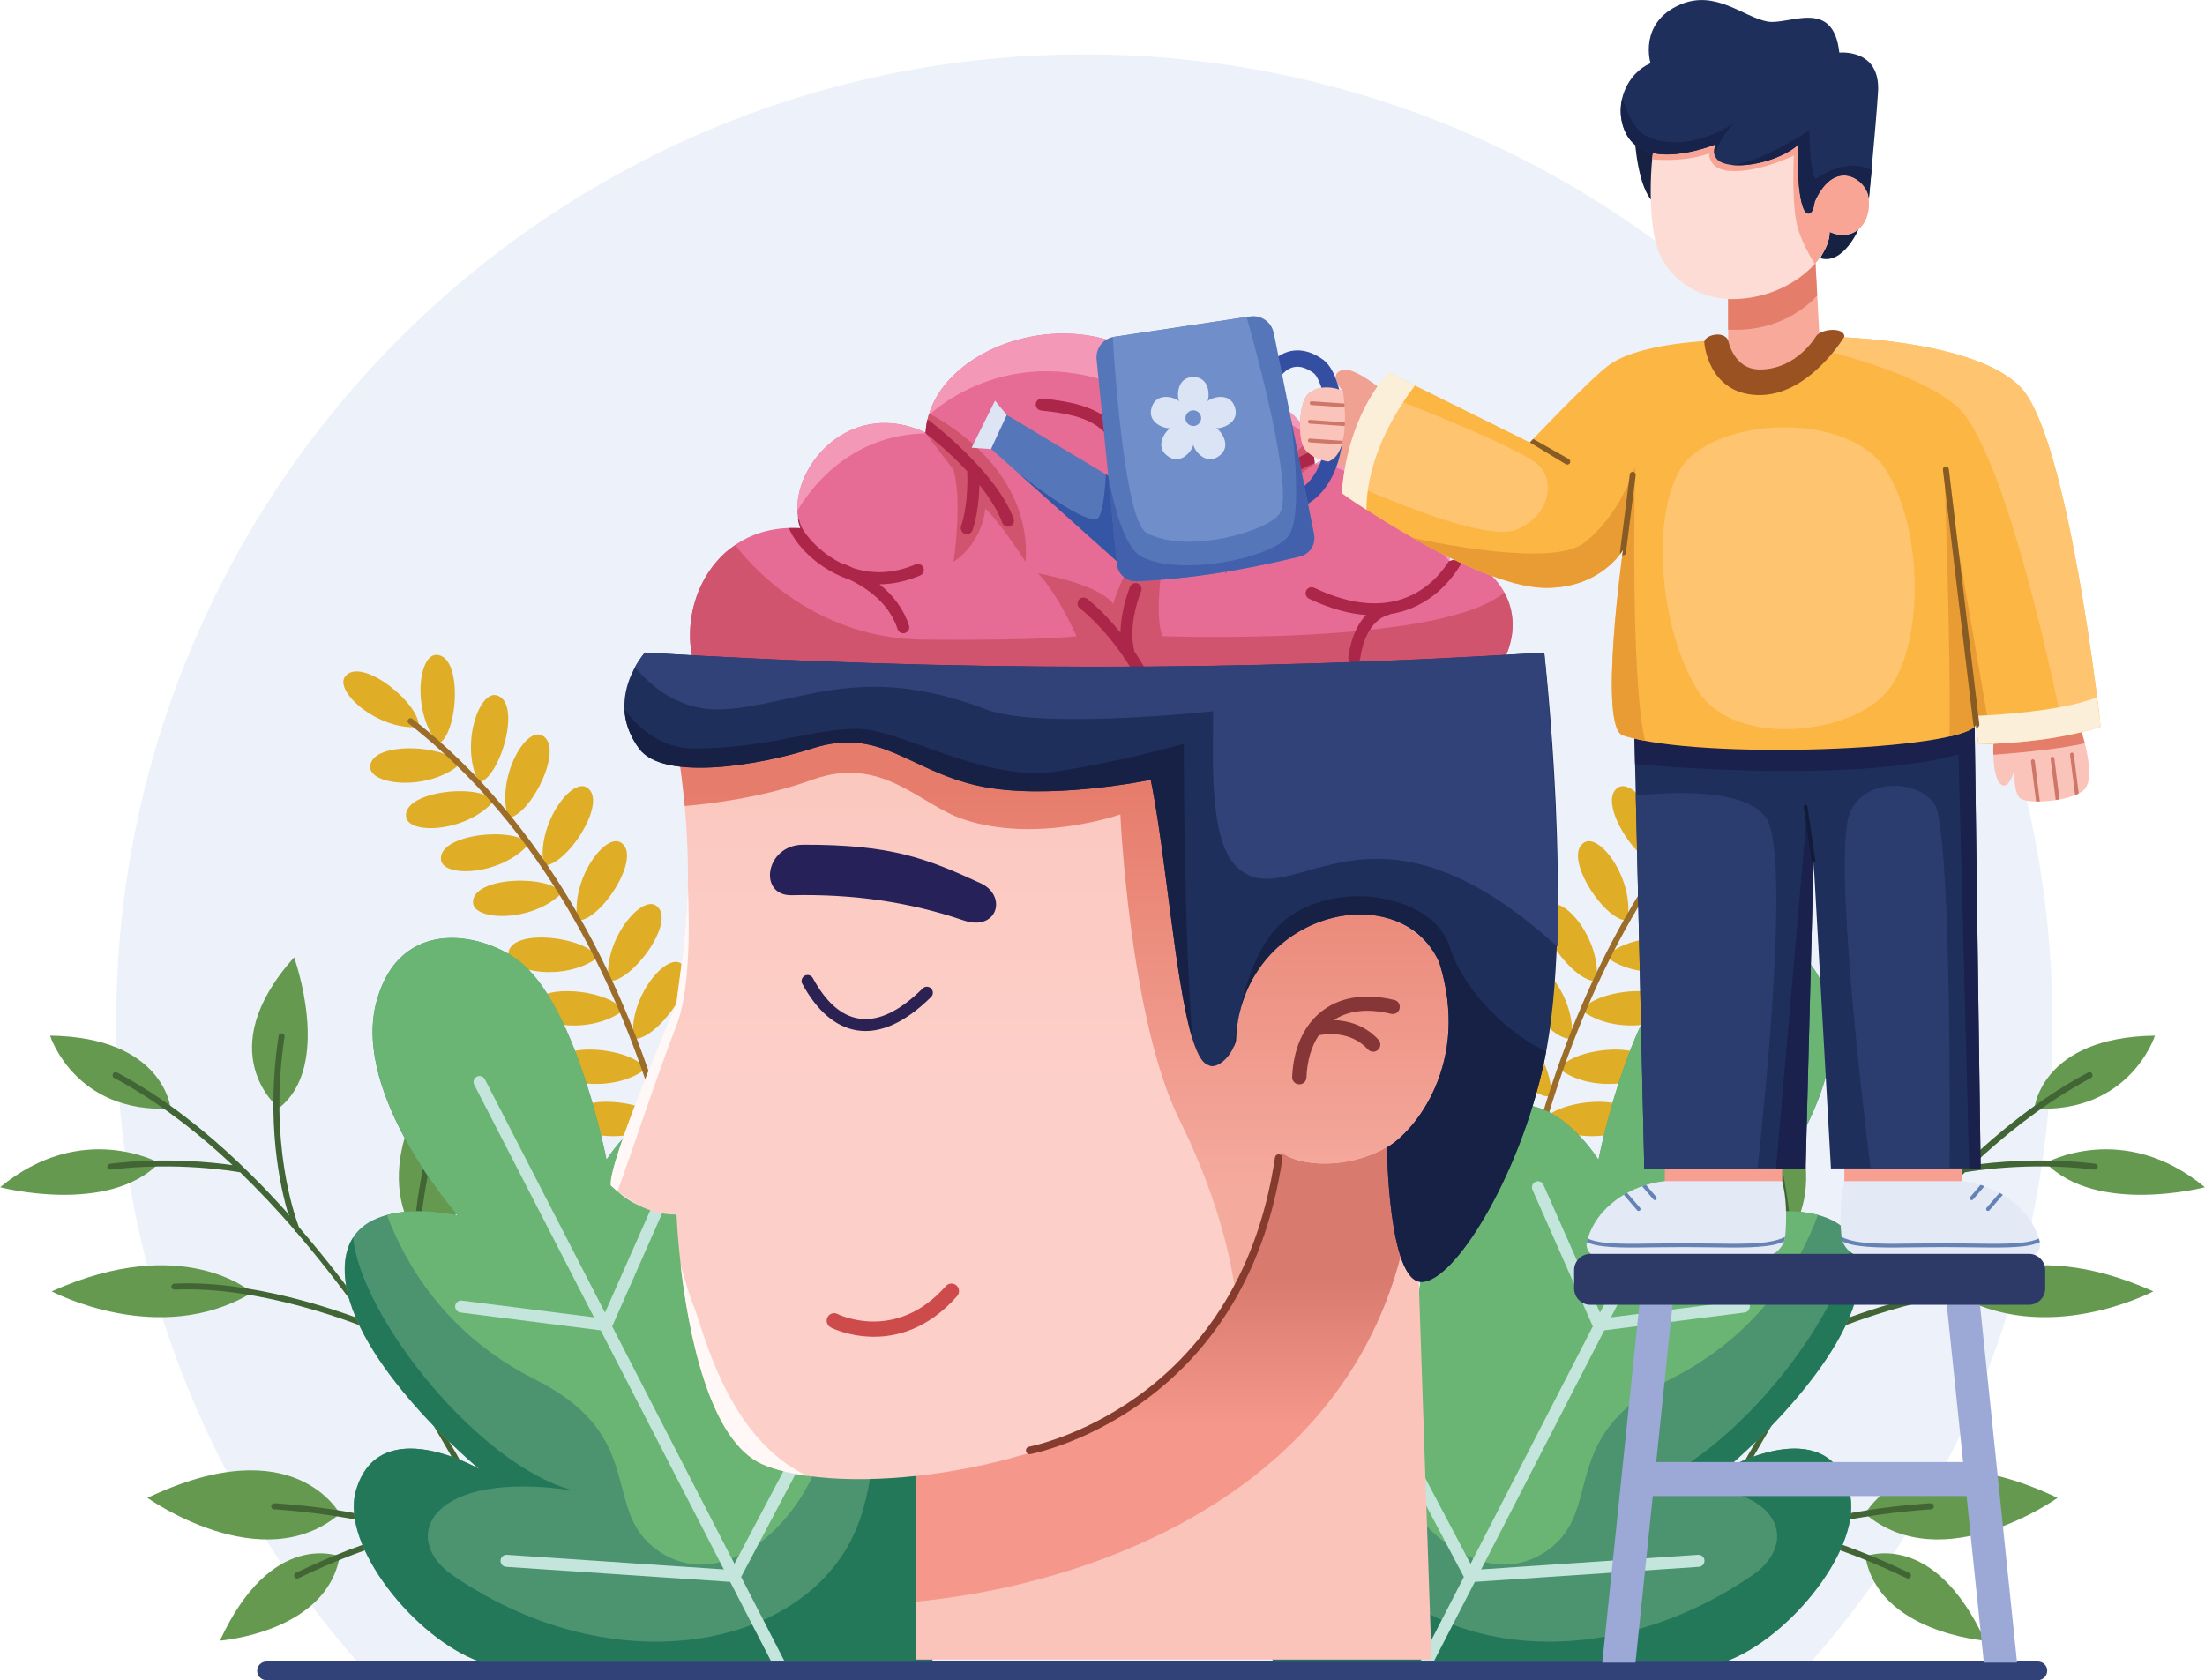 <svg xmlns="http://www.w3.org/2000/svg" xmlns:xlink="http://www.w3.org/1999/xlink" id="Layer_2" data-name="Layer 2" viewBox="0 0 205.2 156.39"><defs><style>      .cls-1 {        fill: #23785a;      }      .cls-1, .cls-2, .cls-3, .cls-4, .cls-5, .cls-6, .cls-7, .cls-8, .cls-9, .cls-10, .cls-11, .cls-12, .cls-13, .cls-14, .cls-15, .cls-16, .cls-17, .cls-18, .cls-19, .cls-20, .cls-21, .cls-22, .cls-23, .cls-24, .cls-25, .cls-26, .cls-27, .cls-28, .cls-29, .cls-30, .cls-31, .cls-32, .cls-33, .cls-34, .cls-35, .cls-36, .cls-37, .cls-38, .cls-39, .cls-40, .cls-41, .cls-42, .cls-43, .cls-44, .cls-45, .cls-46, .cls-47, .cls-48, .cls-49, .cls-50, .cls-51, .cls-52, .cls-53, .cls-54, .cls-55 {        fill-rule: evenodd;      }      .cls-2 {        fill: #9a5223;      }      .cls-3 {        fill: #4c9470;      }      .cls-4 {        fill: #3555a5;      }      .cls-5 {        fill: #344ea2;      }      .cls-6 {        fill: #17234a;      }      .cls-7 {        fill: #1f2f5b;      }      .cls-8 {        fill: #f498b8;      }      .cls-9 {        fill: #875c24;      }      .cls-10 {        fill: #4260ac;      }      .cls-11 {        fill: #e66b95;      }      .cls-12 {        fill: #5676ba;      }      .cls-13 {        fill: #6582b5;      }      .cls-14 {        fill: #cd4b4b;      }      .cls-15 {        fill: #d1546e;      }      .cls-16 {        fill: url(#linear-gradient-3);      }      .cls-17 {        fill: #dae4f4;      }      .cls-18 {        fill: #6ab474;      }      .cls-19 {        fill: #fff8f6;      }      .cls-20 {        fill: #314279;      }      .cls-21 {        fill: #172243;      }      .cls-22 {        fill: url(#linear-gradient-2);      }      .cls-23 {        fill: #19214c;      }      .cls-24 {        fill: #ce7768;      }      .cls-25 {        fill: #ea9c34;      }      .cls-26 {        fill: #2b2153;      }      .cls-27 {        fill: #f0a192;      }      .cls-28 {        fill: #edf2fa;      }      .cls-29 {        fill: #172145;      }      .cls-30 {        fill: #f8a99a;      }      .cls-31 {        fill: url(#linear-gradient-4);      }      .cls-32 {        fill: #010101;      }      .cls-33 {        fill: #9ca8d5;      }      .cls-34 {        fill: #fec46f;      }      .cls-35 {        fill: #131b3a;      }      .cls-36 {        fill: #426536;      }      .cls-37 {        fill: #669950;      }      .cls-38 {        fill: #dde5f4;      }      .cls-39 {        fill: #27215a;      }      .cls-40 {        fill: #dfad26;      }      .cls-41 {        fill: #863636;      }      .cls-56 {        fill: #f79f90;      }      .cls-42 {        fill: #fbc4bb;      }      .cls-43 {        fill: #708ec9;      }      .cls-44 {        fill: #e4e9f6;      }      .cls-45 {        fill: #9c6c29;      }      .cls-46 {        fill: #c3e5db;      }      .cls-47 {        fill: #2b3d6f;      }      .cls-48 {        fill: #fbefda;      }      .cls-49 {        fill: url(#linear-gradient);      }      .cls-50 {        fill: #e47e6b;      }      .cls-51 {        fill: #f8a596;      }      .cls-52 {        fill: #853b2e;      }      .cls-53 {        fill: #fcb644;      }      .cls-54 {        fill: #2d3a67;      }      .cls-55 {        fill: #ab2648;      }    </style><linearGradient id="linear-gradient" x1="-5474.44" y1="243.84" x2="-5474.37" y2="243.84" gradientTransform="translate(-49314.41 1109732.69) rotate(90) scale(202.69 -202.69)" gradientUnits="userSpaceOnUse"><stop offset="0" stop-color="#d87b6e"></stop><stop offset="1" stop-color="#f6978b"></stop></linearGradient><linearGradient id="linear-gradient-2" x1="-5476.38" y1="231.53" x2="-5476.31" y2="231.53" gradientTransform="translate(-161228.58 3815832.48) rotate(90) scale(696.77 -696.77)" gradientUnits="userSpaceOnUse"><stop offset="0" stop-color="#fbc4bb"></stop><stop offset="1" stop-color="#fcd0c9"></stop></linearGradient><linearGradient id="linear-gradient-3" x1="-5475.42" y1="232.89" x2="-5475.35" y2="232.89" gradientTransform="translate(-120270.63 2829990.44) rotate(90) scale(516.84 -516.84)" gradientUnits="userSpaceOnUse"><stop offset="0" stop-color="#e67c6b"></stop><stop offset="1" stop-color="#f5aa9e"></stop></linearGradient><linearGradient id="linear-gradient-4" x1="-5463.07" y1="241.41" x2="-5463" y2="241.41" gradientTransform="translate(-43653.26 825796.86) rotate(90) scale(151.16 -181.5)" gradientUnits="userSpaceOnUse"><stop offset="0" stop-color="#fbc4bb"></stop><stop offset="1" stop-color="#fddcd6"></stop></linearGradient></defs><g id="Layer_1-2" data-name="Layer 1"><g><g id="back"><path class="cls-28" d="M168.58,154.64c14.45-16.44,22.42-37.59,22.42-59.48,0-49.73-40.37-90.1-90.1-90.1S10.81,45.44,10.81,95.16c0,21.89,7.97,43.03,22.42,59.48h135.36Z"></path><path class="cls-20" d="M190.52,155.51c0-.48-.39-.87-.87-.87H24.8c-.48,0-.87.39-.87.87s.39.87.87.87h164.84c.48,0,.87-.39.87-.87Z"></path><g><path class="cls-40" d="M63.9,114.4c.94.39,2.85-.57,4.32-1.86,1.47-1.29,2.5-2.91,1.69-3.85-1.12-1.31-5.52,1.92-6.01,5.71ZM63.05,110.25c-.37-.95-2.38-1.66-4.33-1.82-1.95-.16-3.83.22-3.95,1.45-.16,1.71,5.22,2.64,8.28.37ZM62.27,106.9c.94.39,2.85-.57,4.32-1.86,1.47-1.29,2.5-2.91,1.69-3.85-1.12-1.31-5.52,1.92-6.01,5.71ZM61.58,104.4c-.37-.95-2.38-1.66-4.33-1.82s-3.83.22-3.95,1.45c-.16,1.71,5.22,2.64,8.28.37ZM60.83,102.01c.99.24,2.73-1,3.98-2.5,1.25-1.5,2.02-3.26,1.08-4.07-1.31-1.12-5.16,2.75-5.06,6.57ZM60.02,99.54c-.37-.95-2.38-1.66-4.33-1.82-1.95-.16-3.83.22-3.95,1.45-.16,1.71,5.22,2.64,8.28.37ZM58.95,96.67c1.01.15,2.62-1.24,3.73-2.85,1.11-1.61,1.71-3.44.7-4.15-1.41-.99-4.89,3.21-4.44,7ZM57.92,94.1c-.37-.95-2.38-1.66-4.33-1.82-1.95-.16-3.83.22-3.95,1.45-.16,1.71,5.22,2.64,8.28.37ZM56.63,91.29c1.01.15,2.62-1.24,3.73-2.85,1.11-1.61,1.71-3.44.7-4.15-1.41-.99-4.89,3.21-4.44,7ZM55.58,89.15c-.36-.95-2.37-1.67-4.32-1.85-1.95-.18-3.83.19-3.96,1.43-.18,1.71,5.2,2.68,8.28.43h0ZM53.75,85.66c1.02.09,2.55-1.39,3.56-3.07,1.01-1.67,1.51-3.53.46-4.18-1.46-.91-4.69,3.49-4.02,7.25ZM52.27,83.14c-.51-.88-2.61-1.28-4.56-1.15-1.95.13-3.76.8-3.69,2.03.1,1.72,5.55,1.83,8.24-.88ZM49.21,78.58c-.57-.85-2.69-1.09-4.63-.83-1.94.27-3.69,1.06-3.54,2.28.22,1.71,5.67,1.43,8.16-1.46h0ZM50.59,80.54c1.02.09,2.55-1.39,3.56-3.07s1.51-3.53.46-4.18c-1.46-.91-4.69,3.49-4.02,7.25ZM45.96,74.57c-.57-.85-2.69-1.1-4.63-.83-1.94.27-3.69,1.06-3.54,2.28.22,1.71,5.67,1.43,8.16-1.46h0ZM47.28,76.11c1.02-.03,2.36-1.69,3.17-3.47.81-1.78,1.08-3.69-.04-4.21-1.56-.73-4.24,4.03-3.12,7.68h0ZM44.57,72.84c1-.22,2.01-2.1,2.47-4,.46-1.9.37-3.82-.83-4.13-1.67-.43-3.41,4.75-1.64,8.13ZM42.74,71.17c-.44-.92-2.49-1.49-4.45-1.52-1.96-.03-3.81.48-3.84,1.72-.05,1.72,5.38,2.28,8.29-.19ZM40.78,69.24c.93-.43,1.51-2.48,1.55-4.44.04-1.95-.46-3.81-1.7-3.85-1.72-.06-2.31,5.37.15,8.29h0ZM38.94,67.68c.19-1-1.14-2.67-2.7-3.85-1.56-1.17-3.36-1.85-4.12-.87-1.05,1.37,3.01,5.01,6.82,4.71Z"></path><path class="cls-45" d="M65.55,123.93s-2.07-37.34-27.17-57.03c-.12-.1-.3-.07-.39.05-.1.12-.07.3.05.39,24.92,19.56,26.96,56.63,26.96,56.63,0,.15.14.27.29.26.15,0,.27-.14.26-.29h0Z"></path></g><g><path class="cls-37" d="M31.62,144.86s-1.59-.65-3.78,0c-2.19.66-4.97,2.62-7.37,7.84,0,0,9.91-.75,11.14-7.85ZM31.62,140.89s-1.06-2-3.82-3.19c-2.77-1.19-7.24-1.55-14.08,1.71,0,0,10.66,7.62,17.91,1.48h0ZM23.46,120.3s-1.59-1.41-4.72-2.13c-3.13-.72-7.79-.74-13.93,2.02,0,0,10.03,5.34,18.66.11ZM39.48,116s-1.8-1.68-2.26-4.92c-.46-3.24.42-8.05,5.8-14.31,0,0,4.98,13.37-3.53,19.24ZM14.81,108.23s-1.8-1-4.55-1.22c-2.75-.22-6.45.35-10.25,3.49,0,0,10.05,2.63,14.81-2.27ZM15.88,103.18s-.15-1.66-1.63-3.34c-1.48-1.68-4.29-3.38-9.59-3.45,0,0,2.28,7.24,11.22,6.79ZM25.94,103.13s-1.61-1.3-2.24-3.7c-.63-2.4-.27-5.91,3.67-10.33,0,0,3.65,10.11-1.43,14.04Z"></path><path class="cls-36" d="M26.91,113.07l-.02-.02c-.4-.45-.81-.9-1.22-1.34-1.48-1.59-3.01-3.12-4.62-4.58-1.63-1.48-3.34-2.88-5.13-4.17-1.29-.92-2.62-1.79-3.99-2.57-.24-.14-.49-.28-.74-.41-.07-.04-.14-.08-.22-.12l-.06-.03s-.03-.02-.05-.02c-.02,0-.04-.02-.06-.02-.03,0-.07,0-.1,0-.03,0-.07.02-.09.04-.03.02-.05.03-.07.06-.02.02-.03.04-.04.07-.01.03-.02.05-.02.08,0,.06,0,.13.04.19.02.03.04.06.07.08.02.01.04.02.06.03.02.01.04.02.06.03.1.05.2.11.31.17.2.11.41.22.61.34.35.2.69.4,1.03.61.6.36,1.18.74,1.76,1.13.94.63,1.85,1.3,2.75,1.99,1.55,1.2,3.04,2.49,4.47,3.83h0c-1.83-.26-6.33-.75-11.41-.13-.15.02-.26.16-.24.31s.16.26.31.24c6.17-.76,11.47.15,12.05.25,1.73,1.68,3.41,3.46,5.02,5.32.02.06.04.1.04.1.03.08.1.14.18.16h0c.75.88,1.49,1.77,2.21,2.67,1.04,1.3,2.05,2.62,3.04,3.96.39.53.78,1.07,1.16,1.61l.02.03c-2.63-1.02-10.59-3.83-17.8-3.49-.15,0-.27.14-.27.29,0,.15.14.27.29.27,8.21-.39,17.41,3.37,18.36,3.77l.04.06c.69.99,1.36,1.98,2.02,2.98.78,1.18,1.54,2.38,2.29,3.58l.04.06c.04.21.06.32.06.32.03.13.15.23.28.22h0c1.74,2.83,3.39,5.71,4.96,8.63,1.42,2.63,2.77,5.28,4.06,7.97v.03c-1.71-1.65-4.51-3.6-8.96-5.15-.04-.12-.16-.2-.3-.19,0,0-.06,0-.18.03h-.01c-.39-.13-.79-.26-1.18-.38-1.27-.38-2.55-.69-3.85-.96-1.61-.33-3.23-.58-4.85-.77-.58-.07-1.16-.13-1.73-.18-.31-.03-.62-.05-.93-.08-.21-.02-.42-.03-.63-.05-.04,0-.09,0-.13,0-.02,0-.04,0-.06,0,0,0-.02,0-.03,0-.04,0-.07,0-.11.02-.07.03-.13.1-.15.17,0,.03-.01.06-.01.09,0,.03,0,.05.01.08.01.03.03.06.05.09.02.03.05.05.08.07.03.02.07.03.1.04.03,0,.06,0,.08,0,.02,0,.04,0,.06,0,.08,0,.17.01.25.02.29.02.57.04.86.07.8.07,1.61.15,2.41.25,1.05.13,2.09.28,3.13.46,1.45.25,2.9.57,4.33.95.39.11.78.22,1.17.34h.02c-1.76.41-5.26,1.42-10.26,3.82-.14.07-.2.23-.13.37s.23.2.37.13c6.21-2.98,10.06-3.79,11.11-3.96,5.83,1.97,8.83,4.62,10.29,6.41l.02.03c.36.77.71,1.54,1.05,2.31.06.14.13.29.19.43.13.29.25.58.38.87.02.04.04.07.06.11.02.03.04.05.06.08.03.03.06.06.1.07.03,0,.05,0,.08,0,.02,0,.04-.01.05-.02.01,0,.02-.01.03-.02,0,0,0,0,0,0,0,0,0,0,0,0,0,0,0,0,0,0,0,0,0,0,0,0,0,0,0,0,0,0,0,0,.01,0,.02,0,.02,0,.04,0,.06-.01.01,0,.02-.01.03-.02,0,0,.01-.01.02-.02.03-.04.04-.09.04-.14,0,0,0-.02,0-.02,0-.04-.01-.08-.03-.12-.01-.03-.02-.07-.04-.1-.18-.41-.36-.82-.54-1.23v-.02s0,0,.01,0c.15-.05.22-.21.17-.36,0,0-.31-.85-1.31-2.09l-.02-.04c-.75-1.61-1.53-3.2-2.33-4.79-.67-1.33-1.35-2.65-2.05-3.96-1.79-3.36-3.69-6.66-5.69-9.9v-.02c-.36-1.98-1.76-11.33.49-22.02.03-.15-.07-.3-.22-.33-.15-.03-.3.07-.33.22-1.94,9.24-1.18,17.49-.71,20.93h0c-.62-.99-1.25-1.97-1.9-2.93-.59-.88-1.18-1.76-1.79-2.63l-.03-.04c-.02-.06-.06-.12-.11-.16l-.03-.05c-.4-.56-.79-1.13-1.2-1.68-1.28-1.77-2.61-3.51-4-5.21-.6-.74-1.22-1.47-1.84-2.2l-.04-.05c-.4-1.05-2.83-7.91-1.34-17.72.02-.15-.08-.3-.23-.32-.15-.02-.3.08-.32.23-1.22,8,.13,14.07.93,16.71h0Z"></path></g><g><path class="cls-3" d="M44.61,154.64c-5.99-2.15-12.96-10.81-11.5-15.89,2.14-7.45,11.5-2.01,11.5-2.01,0,0-11.9-9.86-12.51-17.93-.63-8.29,10.48-5.68,10.48-5.68,0,0-9.83-11.22-7.57-19.81,2.2-8.39,10.42-6.4,13.64-3.58,5.14,4.49,7.79,18.21,7.79,18.21,0,0,4.16-6.71,8.97-4.74,8.53,3.49,8.13,24.92,8.13,24.92,0,0,2.6-6.36,7.72-3.9,7.65,3.68,10.21,20.45,5.43,30.42h-42.08Z"></path><path class="cls-1" d="M32.86,115.16c.72,7.46,11.81,21.37,20.58,23.58-13.54-2.05-16.26,4.47-11.35,7.85,15.43,10.63,33.82,6.74,37.93-5.15,1.68-4.86,1.85-12.5,1.78-16.94,7.24,4.17,9.58,20.41,4.91,30.14h-42.08c-5.99-2.15-12.96-10.81-11.5-15.89,2.14-7.45,11.5-2.01,11.5-2.01,0,0-11.9-9.86-12.51-17.93-.12-1.58.19-2.77.76-3.65h0Z"></path><path class="cls-18" d="M36.02,113.07c2.98-.79,6.57.05,6.57.05,0,0-9.83-11.22-7.57-19.81,2.2-8.39,10.42-6.4,13.64-3.58,5.14,4.49,7.79,18.21,7.79,18.21,0,0,4.16-6.71,8.97-4.74,1.82.74,3.23,2.3,4.32,4.29.52,1.19,1.04,2.41,1.55,3.65,2.43,7.39,2.26,16.97,2.26,16.97,0,0,.87-2.12,2.59-3.44.78,2.85,1.2,5.31,1.06,7.02-.75,8.74-9.31,17.16-15.89,12.69-5.54-3.76-.82-10.63-11.53-16-8.37-4.2-12.13-10.89-13.77-15.31h0Z"></path><path class="cls-46" d="M71.76,154.64h1.26l-4.05-7.87,7.71-14.59c.14-.27.04-.61-.23-.76-.27-.14-.61-.04-.76.23l-7.34,13.9-11.38-22.1,5.62-12.72c.12-.28,0-.61-.29-.74-.28-.12-.61,0-.74.29l-5.26,11.89-11.18-21.72c-.14-.27-.48-.38-.75-.24-.27.14-.38.48-.24.75l11.15,21.65-12.29-1.56c-.31-.04-.59.18-.63.48s.18.59.48.63l13.06,1.66,11.46,22.25-20.18-1.36c-.31-.02-.58.21-.6.52-.02.31.21.58.52.6l20.85,1.4,3.81,7.39h0Z"></path></g><g><path class="cls-40" d="M141.3,114.4c-.94.39-2.85-.57-4.32-1.86-1.47-1.29-2.5-2.91-1.69-3.85,1.12-1.31,5.52,1.92,6.01,5.71h0ZM142.15,110.25c.37-.95,2.38-1.66,4.33-1.82,1.95-.16,3.83.22,3.95,1.45.16,1.71-5.22,2.64-8.28.37ZM142.93,106.9c-.94.39-2.85-.57-4.32-1.86-1.47-1.29-2.5-2.91-1.69-3.85,1.12-1.31,5.52,1.92,6.01,5.71ZM143.62,104.4c.37-.95,2.38-1.66,4.33-1.82,1.95-.16,3.83.22,3.95,1.45.16,1.71-5.22,2.64-8.28.37ZM144.37,102.01c-.99.24-2.73-1-3.98-2.5-1.25-1.5-2.02-3.26-1.08-4.07,1.31-1.12,5.16,2.75,5.06,6.57ZM145.18,99.54c.37-.95,2.38-1.66,4.33-1.82,1.95-.16,3.83.22,3.95,1.45.16,1.71-5.22,2.64-8.28.37ZM146.25,96.67c-1.01.15-2.62-1.24-3.73-2.85-1.11-1.61-1.71-3.44-.7-4.15,1.41-.99,4.89,3.21,4.44,7ZM147.28,94.1c.37-.95,2.38-1.66,4.33-1.82,1.95-.16,3.83.22,3.95,1.45.16,1.71-5.22,2.64-8.28.37ZM148.57,91.29c-1.01.15-2.62-1.24-3.73-2.85-1.11-1.61-1.71-3.44-.7-4.15,1.41-.99,4.89,3.21,4.44,7ZM149.62,89.15c.36-.95,2.37-1.67,4.32-1.85,1.95-.18,3.83.19,3.96,1.43.18,1.71-5.2,2.68-8.28.43h0ZM151.45,85.66c-1.02.09-2.55-1.39-3.56-3.07-1.01-1.67-1.51-3.53-.46-4.18,1.46-.91,4.69,3.49,4.02,7.25ZM152.93,83.14c.51-.88,2.61-1.28,4.56-1.15,1.95.13,3.76.8,3.69,2.03-.1,1.72-5.55,1.83-8.24-.88h0ZM155.99,78.58c.57-.85,2.69-1.09,4.63-.83,1.94.27,3.69,1.06,3.54,2.28-.22,1.71-5.67,1.43-8.16-1.46h0ZM154.61,80.54c-1.02.09-2.55-1.39-3.56-3.07-1.01-1.67-1.51-3.53-.46-4.18,1.46-.91,4.69,3.49,4.02,7.25h0ZM159.24,74.57c.57-.85,2.69-1.1,4.63-.83,1.94.27,3.69,1.06,3.54,2.28-.22,1.71-5.67,1.43-8.16-1.46h0ZM157.92,76.11c-1.02-.03-2.36-1.69-3.17-3.47-.81-1.78-1.08-3.69.04-4.21,1.56-.73,4.24,4.03,3.12,7.68h0ZM160.63,72.84c-1-.22-2.01-2.1-2.47-4-.46-1.9-.37-3.82.83-4.13,1.67-.43,3.41,4.75,1.64,8.13ZM162.46,71.17c.44-.92,2.49-1.49,4.45-1.52,1.96-.03,3.81.48,3.84,1.72.05,1.72-5.38,2.28-8.29-.19h0ZM164.42,69.24c-.93-.43-1.51-2.48-1.55-4.44-.04-1.95.46-3.81,1.7-3.85,1.72-.06,2.31,5.37-.15,8.29h0ZM166.26,67.68c-.19-1,1.14-2.67,2.7-3.85,1.56-1.17,3.36-1.85,4.12-.87,1.05,1.37-3.01,5.01-6.82,4.71Z"></path><path class="cls-45" d="M139.65,123.93s2.07-37.34,27.17-57.03c.12-.1.3-.07.39.05.1.12.07.3-.05.39-24.92,19.56-26.96,56.63-26.96,56.63,0,.15-.14.27-.29.26-.15,0-.27-.14-.26-.29h0Z"></path></g><g><path class="cls-37" d="M173.58,144.86s1.59-.65,3.78,0,4.97,2.62,7.37,7.84c0,0-9.91-.75-11.14-7.85ZM173.58,140.89s1.06-2,3.82-3.19c2.77-1.19,7.24-1.55,14.08,1.71,0,0-10.66,7.62-17.91,1.48ZM181.74,120.3s1.59-1.41,4.72-2.13c3.13-.72,7.79-.74,13.93,2.02,0,0-10.03,5.34-18.66.11ZM165.72,116s1.8-1.68,2.26-4.92c.46-3.24-.42-8.05-5.8-14.31,0,0-4.98,13.37,3.53,19.24ZM190.39,108.23s1.8-1,4.55-1.22c2.75-.22,6.45.35,10.25,3.49,0,0-10.05,2.63-14.81-2.27ZM189.32,103.18s.15-1.66,1.63-3.34c1.48-1.68,4.29-3.38,9.59-3.45,0,0-2.28,7.24-11.22,6.79ZM179.26,103.13s1.61-1.3,2.24-3.7c.63-2.4.27-5.91-3.67-10.33,0,0-3.65,10.11,1.43,14.04Z"></path><path class="cls-36" d="M178.3,113.07l.02-.02c.4-.45.81-.9,1.22-1.34,1.48-1.59,3.01-3.12,4.62-4.58,1.63-1.48,3.34-2.88,5.13-4.17,1.29-.92,2.62-1.79,3.99-2.57.24-.14.49-.28.74-.41.07-.04.14-.08.22-.12.02-.01.04-.02.06-.03.02,0,.03-.02.05-.02.02,0,.04-.02.06-.02.03,0,.07,0,.1,0,.03,0,.07.02.09.04.03.02.05.03.07.06.02.02.03.04.04.07.01.03.02.05.02.08,0,.06,0,.13-.04.19-.02.03-.04.06-.07.08-.02.01-.04.02-.06.03-.02.01-.04.02-.06.03-.1.05-.2.11-.31.17-.2.11-.41.22-.61.34-.35.2-.69.4-1.03.61-.6.36-1.18.74-1.76,1.13-.94.63-1.85,1.3-2.75,1.99-1.55,1.2-3.04,2.49-4.47,3.83h0c1.83-.26,6.33-.75,11.41-.13.15.02.26.16.24.31s-.16.26-.31.24c-6.17-.76-11.47.15-12.05.25-1.73,1.68-3.41,3.46-5.02,5.32-.02.06-.04.1-.04.1-.03.08-.1.14-.18.16h0c-.75.88-1.49,1.77-2.21,2.67-1.04,1.3-2.05,2.62-3.04,3.96-.39.53-.78,1.07-1.16,1.61l-.02.03c2.63-1.02,10.59-3.83,17.8-3.49.15,0,.27.14.27.29,0,.15-.14.27-.29.27-8.21-.39-17.41,3.37-18.36,3.77l-.04.06c-.69.99-1.36,1.98-2.02,2.98-.78,1.18-1.54,2.38-2.29,3.58l-.04.06c-.04.21-.06.32-.06.32-.03.13-.15.23-.28.22h0c-1.74,2.83-3.39,5.71-4.96,8.63-1.42,2.63-2.77,5.28-4.06,7.97v.03c1.71-1.65,4.51-3.6,8.96-5.15.04-.12.16-.2.3-.19,0,0,.06,0,.18.03h.01c.39-.13.79-.26,1.18-.38,1.27-.38,2.55-.69,3.85-.96,1.61-.33,3.23-.58,4.85-.77.58-.07,1.16-.13,1.73-.18.31-.03.62-.05.93-.08.21-.02.42-.03.63-.05.04,0,.09,0,.13,0,.02,0,.04,0,.06,0,0,0,.02,0,.03,0,.04,0,.07,0,.11.02.07.03.13.1.15.17,0,.03.01.06.01.09,0,.03,0,.05-.01.08-.01.03-.03.06-.05.09-.02.03-.05.05-.08.07-.03.02-.07.03-.1.04-.03,0-.06,0-.08,0-.02,0-.04,0-.06,0-.08,0-.17.01-.25.02-.29.02-.57.04-.86.07-.8.07-1.61.15-2.41.25-1.05.13-2.09.28-3.13.46-1.45.25-2.9.57-4.33.95-.39.11-.78.22-1.17.34h-.02c1.76.41,5.26,1.42,10.26,3.82.14.07.2.23.13.37s-.23.2-.37.13c-6.21-2.98-10.06-3.79-11.11-3.96-5.83,1.97-8.83,4.62-10.29,6.41l-.02.03c-.36.77-.71,1.54-1.05,2.31-.06.14-.13.29-.19.43-.13.29-.25.58-.38.87-.02.04-.04.07-.06.11-.02.03-.04.05-.06.08-.03.03-.06.06-.1.07-.03,0-.05,0-.08,0-.02,0-.04-.01-.05-.02-.01,0-.02-.01-.03-.02,0,0,0,0,0,0,0,0,0,0,0,0,0,0,0,0,0,0,0,0,0,0,0,0,0,0,0,0,0,0,0,0-.01,0-.02,0-.02,0-.04,0-.06-.01-.01,0-.02-.01-.03-.02,0,0-.01-.01-.02-.02-.03-.04-.04-.09-.04-.14,0,0,0-.02,0-.02,0-.04.01-.08.03-.12.01-.03.02-.07.04-.1.18-.41.36-.82.54-1.23v-.02s0,0-.01,0c-.15-.05-.22-.21-.17-.36,0,0,.31-.85,1.31-2.09l.02-.04c.75-1.61,1.53-3.2,2.33-4.79.67-1.33,1.35-2.65,2.05-3.96,1.79-3.36,3.69-6.66,5.69-9.9v-.02c.36-1.98,1.76-11.33-.49-22.02-.03-.15.07-.3.22-.33.15-.03.3.07.33.22,1.94,9.24,1.18,17.49.71,20.93h0c.62-.99,1.25-1.97,1.9-2.93.59-.88,1.18-1.76,1.79-2.63l.03-.04c.02-.06.06-.12.11-.16l.03-.05c.4-.56.8-1.13,1.2-1.68,1.28-1.77,2.61-3.51,4-5.21.6-.74,1.22-1.47,1.84-2.2l.04-.05c.4-1.05,2.83-7.91,1.34-17.72-.02-.15.08-.3.23-.32.15-.02.3.08.32.23,1.22,8-.13,14.07-.93,16.71h0Z"></path></g><g><path class="cls-3" d="M160.59,154.64c5.99-2.15,12.96-10.81,11.5-15.89-2.14-7.45-11.5-2.01-11.5-2.01,0,0,11.9-9.86,12.51-17.93.63-8.29-10.48-5.68-10.48-5.68,0,0,9.83-11.22,7.57-19.81-2.2-8.39-10.42-6.4-13.64-3.58-5.14,4.49-7.79,18.21-7.79,18.21,0,0-4.16-6.71-8.97-4.74-8.53,3.49-8.13,24.92-8.13,24.92,0,0-2.6-6.36-7.72-3.9-7.65,3.68-10.21,20.45-5.43,30.42h42.08Z"></path><path class="cls-1" d="M172.34,115.16c-.72,7.46-11.81,21.37-20.58,23.58,13.54-2.05,16.26,4.47,11.35,7.85-15.43,10.63-33.82,6.74-37.93-5.15-1.68-4.86-1.85-12.5-1.78-16.94-7.24,4.17-9.58,20.41-4.91,30.14h42.08c5.99-2.15,12.96-10.81,11.5-15.89-2.14-7.45-11.5-2.01-11.5-2.01,0,0,11.9-9.86,12.51-17.93.12-1.58-.19-2.77-.76-3.65h0Z"></path><path class="cls-18" d="M169.18,113.07c-2.98-.79-6.57.05-6.57.05,0,0,9.83-11.22,7.57-19.81-2.2-8.39-10.42-6.4-13.64-3.58-5.14,4.49-7.79,18.21-7.79,18.21,0,0-4.16-6.71-8.97-4.74-1.82.74-3.23,2.3-4.32,4.29-.52,1.19-1.04,2.41-1.55,3.65-2.43,7.39-2.26,16.97-2.26,16.97,0,0-.87-2.12-2.59-3.44-.78,2.85-1.2,5.31-1.06,7.02.75,8.74,9.31,17.16,15.89,12.69,5.54-3.76.82-10.63,11.53-16,8.37-4.2,12.13-10.89,13.77-15.31h0Z"></path><path class="cls-46" d="M133.44,154.64h-1.26l4.05-7.87-7.71-14.59c-.14-.27-.04-.61.23-.76.27-.14.61-.04.76.23l7.34,13.9,11.38-22.1-5.62-12.72c-.12-.28,0-.61.29-.74.28-.12.61,0,.74.29l5.26,11.89,11.18-21.72c.14-.27.48-.38.75-.24.27.14.38.48.24.75l-11.15,21.65,12.29-1.56c.31-.04.59.18.63.48.04.31-.18.59-.48.63l-13.06,1.66-11.46,22.25,20.18-1.36c.31-.02.58.21.6.52.02.31-.21.58-.52.6l-20.85,1.4-3.81,7.39h0Z"></path></g></g><g id="front"><g><path class="cls-42" d="M131.5,103.49l1.72,50.97h-47.99v-18.22c12.42-1.83,28.39-4.58,33.77-29.68,4.17.89,8.34,1.78,12.51-3.07h0Z"></path><path class="cls-49" d="M131.68,107.79c-1.2,28.91-27.52,39.44-46.45,41.28v-12.83c12.42-1.83,28.39-4.58,33.77-29.68,4.17.89,8.34,1.78,12.51-3.07l.18,4.29h0Z"></path><path class="cls-22" d="M61.85,62.82c3.44,16.86,1.97,23.69,1.11,30.59,0,0-6.41,14.92-6.1,16.93,1.25,1.23,3.47,2.75,6.1,2.7,0,0,.76,20.17,8.06,23.26,7.3,3.1,25.9.9,35.74-6.26,10.4-7.57,12.47-22.87,12.47-22.87,2.22,2.33,16.83,2.53,15.5-14.74-.79-10.17-18.15-11.12-19.74,4.14v-33.75h-53.13Z"></path><path class="cls-16" d="M63.72,75.02c2.58-.22,7.41-.83,11.88-2.45,6.48-2.34,9.97,2.33,14.07,3.69,6.84,2.28,14.59-.46,14.59-.46,0,0,.87,19.09,5.5,28.42,2.7,5.45,4.46,10.86,5.19,15.88,3.41-6.55,4.27-12.92,4.27-12.92,2.22,2.33,16.83,2.53,15.5-14.74-.79-10.17-18.15-11.12-19.74,4.14v-33.75h-53.13c.98,4.8,1.56,8.79,1.87,12.19h0Z"></path><path class="cls-19" d="M63.33,117.68c.42,1.52.9,3.14,1.26,3.97.76,1.76,3,12.24,10.57,15.72-1.61-.23-3.02-.58-4.15-1.06-5.05-2.14-6.97-12.48-7.68-18.62h0ZM57.53,110.95l1.78,1.18c-.68-.35-1.28-.77-1.78-1.18ZM64.01,82.3c.2,4.35.16,10.07-1.06,13.16-1.72,4.37-4.28,12.17-5.49,15.43-.22-.19-.43-.38-.62-.56-.31-2.01,6.1-16.93,6.1-16.93.42-3.33.98-6.65,1.06-11.1h0Z"></path><path class="cls-39" d="M74.76,78.62c-3.56,0-4.25,4.77-1.08,4.7,5.73-.13,10.99.64,15.98,2.34,3.17,1.08,4.12-2.3,1.59-3.46-5.01-2.3-8.3-3.6-16.48-3.58Z"></path><path class="cls-26" d="M74.67,91.57c1.34,2.49,3.08,4.02,5.1,4.33,2,.31,4.33-.58,6.88-3.11.22-.22.22-.57,0-.79-.22-.22-.57-.22-.79,0-2.21,2.19-4.18,3.07-5.92,2.8-1.72-.26-3.14-1.64-4.29-3.76-.15-.27-.49-.37-.76-.23-.27.15-.37.49-.23.76h0Z"></path><path class="cls-14" d="M77.31,123.55s6.3,3.28,11.76-2.92c.26-.29.23-.73-.06-.99-.29-.26-.73-.23-.99.06-4.69,5.33-10.07,2.6-10.07,2.6-.34-.18-.77-.04-.94.3-.18.34-.04.77.3.94h0Z"></path><path class="cls-41" d="M122.72,96.36c.66-.14,2.96-.45,4.58,1.31.25.27.67.29.94.04.27-.25.29-.67.04-.94-1.28-1.4-2.9-1.78-4.15-1.83,1.31-.87,3.1-1.12,5.32-.58.36.09.72-.13.8-.49s-.13-.72-.49-.8c-2.95-.71-5.26-.18-6.87,1.14-1.61,1.32-2.53,3.44-2.64,6.02-.02.37.27.68.64.69.37.02.68-.27.69-.64.06-1.53.45-2.87,1.14-3.92h0Z"></path><path class="cls-11" d="M64.95,62.82c-2.34-5.43.96-14.14,9.54-13.67-1.68-4.84,4.14-12.38,11.66-8.88.44-9.08,18.44-14.32,24.99-1.89,3.44-2.98,10.91-1.72,11.2,4.81,3.85-2.25,13.46.34,12.53,9.03,2.66-1.07,8.84,4.06,4.26,10.59h-74.19,0Z"></path><path class="cls-8" d="M134.96,52.2l-.02.1s-.02-.02-.06-.07c.03-.01.05-.02.08-.03ZM122.41,43.16c3.9-2.18,13.39.42,12.47,9.07-.73-.86-8.12-9.42-12.46-9,0-.02,0-.05,0-.07h0ZM74.2,47.53c-.13-4.7,5.23-10.39,11.95-7.26v-.03s.08.1.08.1c-7.27.06-10.99,5.41-12.03,7.2ZM86.42,38.66c2.32-8.04,18.57-11.95,24.72-.27,2.94-2.56,8.85-2,10.66,2.32-2.86-2.95-9.13-2.56-10.91-.93-11.37-8.78-20.58-4.6-24.48-1.12h0Z"></path><path class="cls-15" d="M67.68,51.28c.24-.18.49-.37.75-.55,0,0,6.07,8.7,17.51,8.8,11.44.1,14.24-.32,14.24-.32,0,0-1.65-3.82-3.57-5.84,0,0,5.61.97,6.99,2.82,0,0,1.41-5.07,5.25-8.08,0,0-1.74,8.61-.66,11.1,0,0,25.91.95,31.8-4.07,1.07,1.95,1.25,4.67-.86,7.69h-74.19c-1.56-3.62-.61-8.7,2.73-11.55h0ZM121.88,40.9c.26.68.42,1.44.46,2.29-.02.01-1.51.94-3.19,2.62-2.1,2.1-3.43,5.16-5.06,7.61,0,0-.84-2.73.39-6.07,0,0-5.03.47-5.99-1.19,0,0,4.9-1.09,8.65-2.22,2.18-.66,3.68-2.01,4.75-3.05h0ZM86.47,38.5c1.57.8,9.53,5.31,8.98,13.79,0,0-2.34-3.64-3.76-4.96,0,0-.15,3.06-2.95,4.96,0,0,.85-5.57,0-8.56l-2.67-3.5s.05.02.08.04c.03-.61.14-1.2.31-1.77h0Z"></path><path class="cls-55" d="M105.61,62.82h1.28c-.43-.8-.88-1.53-1.32-2.19-.66-2.59.62-5.59.62-5.59.12-.28-.01-.61-.3-.73-.28-.12-.61.01-.73.3,0,0-.84,2.01-.89,4.27-1.71-2.12-3.11-3.16-3.11-3.16-.25-.18-.6-.13-.78.12-.18.25-.13.6.12.78,0,0,1.98,1.48,4.05,4.5.03.1.09.18.17.25.3.45.61.94.9,1.46h0ZM134.88,52.13s0,.07-.01.1c.37-.15.82-.18,1.29-.1-.51.98-2.12,3.57-5.27,4.65-.47.16-.98.29-1.53.38-.07.05-.15.09-.24.1,0,0-2.03.43-2.54,4.03-.04.31-.33.52-.63.47-.31-.04-.52-.33-.47-.63.28-1.97.96-3.17,1.65-3.89-1.54-.11-3.31-.57-5.31-1.52-.28-.13-.4-.47-.26-.75.13-.28.47-.4.75-.26,3.54,1.69,6.24,1.71,8.24,1.02,2.34-.8,3.71-2.55,4.35-3.6h0ZM74.27,48.29c.09.08.15.2.17.33.06.4.5,1.1,1.2,1.84.68.72,1.61,1.46,2.74,2,.07,0,.14.01.2.04.29.12.58.25.85.38,1.64.52,3.6.58,5.77-.35.28-.12.61.01.73.3.12.28-.01.61-.3.73-1.34.57-2.61.81-3.78.82,1.36,1.09,2.27,2.39,2.74,3.83.1.29-.07.61-.36.7-.29.1-.61-.07-.7-.36-.61-1.88-2.11-3.46-4.48-4.61-1.8-.59-3.25-1.67-4.23-2.71-.73-.78-1.2-1.54-1.4-2.08.34-.01.69,0,1.05.01-.1-.28-.17-.57-.22-.86ZM86.32,39.06c.05.02.11.05.15.08,0,0,6.2,4.67,7.86,9.13.11.29-.04.61-.33.72-.29.11-.61-.04-.72-.33-.44-1.19-1.23-2.4-2.13-3.52-.03,1.1-.16,2.75-.64,4.19-.1.29-.41.45-.71.36-.29-.1-.45-.41-.36-.71.73-2.23.57-5.02.57-5.02,0-.03,0-.07,0-.1-1.64-1.76-3.35-3.14-3.98-3.63.03.02.07.03.1.05.02-.41.08-.82.17-1.21h0ZM122.2,41.98c.07.36.12.74.14,1.13-.81.3-4.37,1.84-6.75,6.3-.15.27-.48.38-.76.23-.27-.15-.38-.48-.23-.76.57-1.08,1.21-2,1.87-2.78-1.22.26-2.9.57-4.49.7-.31.02-.58-.21-.6-.51-.02-.31.21-.58.51-.6,2.68-.21,5.64-.97,6.01-1.06,2.24-2.03,4.28-2.64,4.28-2.64,0,0,.01,0,.02,0ZM102.47,39.94s.08.09.13.12c.74.69,1.29,1.65,1.68,3.01.09.3.4.47.69.38.3-.09.47-.4.38-.69-.25-.86-.55-1.58-.92-2.19.71.14,1.6.25,2.62.27.31,0,.56-.24.57-.55,0-.31-.24-.56-.55-.57-1.99-.03-3.46-.48-3.86-.62-.03-.03-.07-.06-.1-.08-1.45-1.2-3.46-1.65-6.1-1.93-.31-.03-.58.19-.62.5-.03.31.19.58.5.62,2.38.25,4.2.6,5.51,1.68.02.02.05.04.07.06h0Z"></path><path class="cls-7" d="M115.01,96.89c-.51,1.75-1.96,2.65-2.52,2.25-2.68-.59-3.59-17.67-5.4-26.57,0,0-9.61,2-16.09.55-6.48-1.45-9.09-5.51-15.43-3.46-4.77,1.54-13.83,3.1-16.1,0-3.36-4.59.55-8.92.55-8.92,28.42,1.74,55.27,1.78,83.69,0,0,0,2.84,24.66,0,38.03-2.28,10.73-8.42,20.64-11.46,20.54-3.05-.1-3.18-12.51-3.18-12.51,2.61-1.51,7.81-7.84,4.87-17.23-3.73-8.21-18.47-4.7-18.93,7.32h0Z"></path><path class="cls-20" d="M59.08,62.11c.47-.86.94-1.38.94-1.38,28.42,1.74,55.27,1.78,83.69,0,0,0,1.5,15.11,1.23,27.38-17.51-15.93-24.58-2.86-29.7-7.29-2.86-2.46-2.31-10.5-2.35-14.62-4.5.45-16.83,1.47-21.13-.18-11.86-4.54-17.62-.34-24.52,0-4.06.2-6.8-2.29-8.15-3.92h0Z"></path><path class="cls-29" d="M114.81,97.44c.44-3.64,1.67-9.61,5.1-12.07,5.1-3.66,13.62-1.84,15,2.74,1.01,3.36,4.62,7.67,8.98,9.76-.06.3-.12.6-.18.9-2.28,10.73-8.42,20.64-11.46,20.54-3.05-.1-3.18-12.51-3.18-12.51,2.61-1.51,7.81-7.84,4.87-17.23-3.73-8.21-18.47-4.7-18.93,7.32-.06.2-.12.38-.2.55h0ZM58.12,66.04c1.08,1.44,3.23,3.62,6.4,3.62,6.92,0,11.13-1.83,15.21-1.83s11.9,5.04,18.68,3.96c6.78-1.08,11.76-2.57,11.76-2.57,0,0,0,18.32.82,27.54-1.61-5.12-2.48-17.18-3.9-24.18,0,0-9.61,2-16.09.55s-9.09-5.51-15.43-3.46c-4.77,1.54-13.83,3.1-16.1,0-.92-1.25-1.3-2.49-1.36-3.62h0Z"></path><path class="cls-52" d="M95.88,135.34s19.94-3.69,23.46-27.5c.03-.19-.1-.37-.29-.4-.19-.03-.37.1-.4.29-3.43,23.28-22.89,26.92-22.89,26.92-.19.04-.32.22-.28.41.04.19.22.32.41.28Z"></path></g><g><path class="cls-30" d="M168.89,23.26l.65,12.23-8.71.56v-8.93c3.07-.33,6.22-1.55,8.06-3.86Z"></path><path class="cls-50" d="M169.11,27.51c-.98,1.07-3.66,3.41-8.29,3.17v-3.56c3.07-.33,6.22-1.55,8.06-3.86l.23,4.25h0Z"></path><g><rect class="cls-56" x="154.93" y="107.2" width="10.93" height="4.33"></rect><path class="cls-44" d="M154.93,109.93h10.91c.4,1.42.45,3.35.3,5.07-.1,1.12-1.04,1.98-2.16,1.98-3.72,0-11.98,0-15.19,0-.35,0-.68-.16-.9-.44-.22-.28-.29-.64-.21-.98.83-3.28,4.14-5.3,7.25-5.63h0Z"></path><path class="cls-13" d="M166.12,115.12c-.02.15-.06.3-.11.44-.45.2-.99.33-1.63.41-1.82.24-4.42.1-7.71.1s-5.75.13-7.43-.07c-.63-.07-1.15-.2-1.58-.39,0-.02,0-.04.01-.06.02-.09.05-.19.08-.28.4.19.91.31,1.53.38,1.68.2,4.12.07,7.39.07s5.85.14,7.66-.1c.72-.1,1.32-.25,1.78-.5h0ZM151.42,111.02l1.21,1.4c.06.07.05.18-.02.25-.07.06-.18.05-.25-.02l-1.25-1.45c.1-.06.21-.12.31-.18ZM153.18,110.28l.96,1.13c.06.07.05.18-.02.25-.07.06-.18.05-.25-.02l-1.06-1.24c.12-.04.24-.08.36-.12h0Z"></path></g><g><rect class="cls-56" x="171.64" y="107.2" width="10.93" height="4.33"></rect><path class="cls-44" d="M182.57,109.93h-10.91c-.4,1.42-.45,3.35-.3,5.07.1,1.12,1.04,1.98,2.16,1.98,3.72,0,11.98,0,15.19,0,.35,0,.68-.16.9-.44.22-.28.29-.64.21-.98-.83-3.28-4.14-5.3-7.25-5.63h0Z"></path><path class="cls-13" d="M171.37,115.12c.02.15.06.3.11.44.45.2.99.33,1.63.41,1.82.24,4.42.1,7.71.1s5.75.13,7.43-.07c.63-.07,1.15-.2,1.58-.39,0-.02,0-.04-.01-.06-.02-.09-.05-.19-.08-.28-.4.19-.91.31-1.53.38-1.68.2-4.12.07-7.39.07s-5.85.14-7.66-.1c-.72-.1-1.32-.25-1.78-.5h0ZM186.08,111.02l-1.21,1.4c-.06.07-.05.18.02.25.07.06.18.05.25-.02l1.25-1.45c-.1-.06-.21-.12-.31-.18ZM184.31,110.28l-.96,1.13c-.06.07-.05.18.02.25.07.06.18.05.25-.02l1.06-1.24c-.12-.04-.24-.08-.36-.12h0Z"></path></g><path class="cls-7" d="M152.08,67.52l.94,41.23h15.01l.74-28.66,1.62,28.66h13.93l-.57-42.05c-10.56,2.23-21.11,2.47-31.67.82h0Z"></path><path class="cls-23" d="M152.16,71.11c3.17.29,20.64,1.71,30.1-.89l1,38.53h1.06l-.57-42.05c-10.56,2.23-21.11,2.47-31.67.82l.08,3.59ZM168.03,108.75l.74-28.66.07,1.26.02-.73-.66-5.47-2.92,33.6h2.75Z"></path><path class="cls-47" d="M152.23,74.05c2.35-.26,11.26-1,12.46,2.76,1.63,5.11-.42,25.42-1.13,31.93h-10.54l-.79-34.7h0ZM174.08,108.75c-.68-5.46-3.57-29.61-1.88-33.21,1.72-3.66,7.48-2.7,8.11,0,1.22,5.25,1.15,27.95,1.12,33.21h-7.34Z"></path><path class="cls-35" d="M168.94,80.07l-.74-5.03c-.01-.1-.1-.16-.2-.15-.1.01-.16.1-.15.2l.74,5.03c.01.1.1.16.2.15.1-.01.16-.1.15-.2Z"></path><g><path class="cls-42" d="M193.22,66.63s2.11,5.49.74,6.86c-1.13,1.13-5.36,1.4-5.99.79-.63-.61-.5-2.67-.5-2.67,0,0-.39,1.62-1.04,1.5-1.15-.21-1.04-4.47-.7-5.4l7.49-1.08Z"></path><path class="cls-50" d="M185.5,70.25c-.03-1.07.08-2.13.23-2.54l7.49-1.08s.44,1.16.79,2.54c-2.32.59-7.03.97-8.51,1.08Z"></path><path class="cls-24" d="M189.48,74.6l-.47-3.73c-.01-.1.06-.18.15-.2s.18.06.2.15l.47,3.77c-.12,0-.24,0-.35,0h0ZM191.31,74.47l-.48-3.84c-.01-.1.06-.18.15-.2s.18.06.2.15l.48,3.82c-.11.02-.23.04-.35.06h0ZM193.11,74.01l-.47-3.76c-.01-.1.06-.18.15-.2s.18.06.2.15l.46,3.65c-.1.05-.21.11-.33.15Z"></path></g><g><path class="cls-27" d="M129.6,37.09s-3.4-3.02-4.65-2.66c-1.49.43.02,1.95.02,1.95,0,0-1.81-.86-3.17.22-.96.76-1.02,4.16-.46,5.06,1.05,1.69,5.81,1.94,5.81,1.94l2.45-6.51h0Z"></path><g><g><path class="cls-12" d="M104.44,52.69l-12.24-10.95,1.34-3.21,10.21,6.12.69,8.05h0Z"></path><path class="cls-4" d="M94.72,43.99c2.41,1.9,5.79,4.35,7.23,4.35.67,0,.89-2.74.96-4.2l.84.5.69,8.05-9.72-8.7h0Z"></path><path class="cls-38" d="M92.23,41.8l-1.81-.13,2.18-4.38,1.09,1.34-1.47,3.17h0Z"></path></g><path class="cls-5" d="M119.09,35.17s.53-.95,1.52-1.03c.45-.04.99.12,1.62.57.21.15.38.46.55.85.33.76.57,1.8.66,2.95.11,1.44,0,3.04-.52,4.43-.48,1.29-1.29,2.39-2.61,2.94-.39.16-.58.61-.42,1.01.16.39.61.58,1.01.42,3.36-1.39,4.35-5.49,4.08-8.9-.11-1.33-.4-2.55-.78-3.44-.3-.71-.69-1.21-1.06-1.49-1.02-.73-1.9-.92-2.64-.86-1.78.14-2.74,1.8-2.74,1.8-.21.37-.08.84.29,1.05.37.21.84.08,1.05-.29h0Z"></path><path class="cls-12" d="M118.53,30.98c-.2-1.01-1.16-1.68-2.17-1.53-3.14.47-9.54,1.43-12.68,1.9-1.02.15-1.73,1.07-1.63,2.1.43,4.29,1.5,14.96,1.91,19.06.09.93.89,1.62,1.82,1.59,4.61-.2,9.66-.95,15.2-2.31.92-.23,1.49-1.13,1.31-2.06-.81-4.06-2.91-14.53-3.75-18.75h0Z"></path><path class="cls-43" d="M116.01,29.5l-12.33,1.85s-.09.01-.13.02c.26,4.17,1.22,17.16,3.15,18.22,3.81,2.08,11.52-.22,12.42-1.85,1.25-2.28-2.09-14.62-3.11-18.25Z"></path><path class="cls-17" d="M111.05,35.09c1.61,0,1.53,1.96,1.29,2.29.24-.33,2.08-1.01,2.58.52.5,1.53-1.39,2.06-1.78,1.94.39.13,1.61,1.66.3,2.61-1.31.95-2.39-.68-2.39-1.09,0,.41-1.09,2.04-2.39,1.09-1.31-.95-.09-2.48.3-2.61-.39.13-2.28-.4-1.78-1.94.5-1.53,2.34-.85,2.58-.52-.24-.33-.32-2.29,1.29-2.29ZM111.05,38.19c.4,0,.73.33.73.73s-.33.73-.73.73-.73-.33-.73-.73.33-.73.73-.73Z"></path><path class="cls-10" d="M120.12,38.92c.42,3.32,1.01,9.6-.29,11.07-1.79,2.02-10.03,3.67-13.59,1.83-1.63-.84-2.64-5.01-3.1-7.44l.81,8.13c.09.93.89,1.62,1.82,1.59,4.61-.2,9.66-.95,15.2-2.31.92-.23,1.49-1.13,1.31-2.06-.46-2.31-1.34-6.68-2.16-10.81Z"></path></g><path class="cls-42" d="M124.98,36.39c.02.3.9,5.76-1.36,6.57,0,0-1.59-.19-2.28-1.3-.56-.9-.5-4.3.46-5.06,1.37-1.08,3.17-.22,3.17-.22h0Z"></path><path class="cls-24" d="M124.87,41.38l-2.99-.21c-.1,0-.17-.09-.16-.19,0-.1.09-.17.19-.16l3.06.21c-.03.12-.06.23-.09.34ZM125.14,39.66l-3.26-.23c-.1,0-.17-.09-.16-.19,0-.1.09-.17.19-.16l3.25.23c0,.12,0,.23-.01.35ZM125.13,37.91l-3.08-.21c-.1,0-.17-.09-.16-.19,0-.1.09-.17.19-.16l3.03.21c0,.11.02.23.03.35Z"></path></g><path class="cls-53" d="M160.82,31.66s.36,2.96,3.25,3.01c1.91.03,5.46-3.35,5.46-3.35,0,0,14.04.07,18.51,4.73,4.47,4.66,7.45,31.59,7.45,31.59-3.29,1.07-7.38,1.55-11.37,1.63l-.24-1.79c-1.28,2.37-25.77,3.29-32.84.97-2.35-.67,0-17.28,0-17.28,0,0-2.04,3.61-7.26,3.54-6.65-.09-18.93-8.82-18.93-8.82.4-4.28,2.02-7.93,4.39-11.22l13.13,6.51s5.67-5.99,7.37-7.21c3.24-2.33,11.08-2.31,11.08-2.31h0Z"></path><path class="cls-34" d="M169.46,31.4c.05-.05.08-.08.08-.08,0,0,14.04.07,18.51,4.73,3.95,4.12,6.73,25.57,7.33,30.55l-3.39,1.26s-4.98-25.5-9.82-29.96c-3.45-3.18-12.5-5.32-12.5-5.32-.09-.42-.16-.81-.2-1.18h0ZM158.1,64.42c-3.4-5.17-4.62-15.58-1.82-20.59,2.8-5.01,15.73-5.8,19.29,0,3.56,5.8,3.4,16.61,0,20.59-3.4,3.98-14.06,5.17-17.46,0ZM128.06,36.45c2.56.99,12.72,4.94,14.97,6.71,1.58,1.24,1.54,4.57-1.82,6.11-2.74,1.26-12.66-2.99-16.21-4.59.46-3.03,1.54-5.74,3.06-8.23h0Z"></path><path class="cls-25" d="M185.38,69.23c-.42.02-.84.03-1.26.04l-.24-1.79c-.22.4-1.1.76-2.46,1.07.16-7.37-.49-25.09-.49-25.09l4.45,25.77h0ZM131.49,50.07c3.07.66,13.05,2.6,15.88.49,3.35-2.51,4.8-7.1,4.8-7.1,0,0-.5,19.4.92,25.49-.78-.15-1.47-.31-2.04-.5-2.35-.67,0-17.28,0-17.28,0,0-2.04,3.61-7.26,3.54-3.42-.05-8.33-2.38-12.29-4.63h0Z"></path><path class="cls-2" d="M160.82,31.66s.49,2.74,2.97,2.73c3.43-.02,5.19-3.06,5.19-3.06.44-.75,2.66-.92,2.66,0,0,0-3.32,5.57-8.05,5.44-4.7-.13-4.99-4.93-4.99-4.93,0-.61,1.75-1.14,2.23-.17h0Z"></path><path class="cls-48" d="M131.68,35.87c-1.06,1.44-4.48,6.07-4.52,11.57-1.23-.75-2.3-1.55-2.3-1.55.3-3.84,1.52-7.98,4.35-11.25l2.47,1.22h0Z"></path><path class="cls-48" d="M195.16,64.88c.22,1.71.33,2.76.33,2.76-3.29,1.07-7.38,1.55-11.37,1.63l-.24-1.79s-.13-.85-.13-.85c0,0,7.68-.23,11.41-1.74Z"></path><path class="cls-9" d="M183.74,67.66s-.08-.1-.09-.17l-2.84-23.77c-.02-.15.09-.29.24-.31.15-.02.29.09.31.24l2.84,23.77c.02.15-.09.29-.24.31-.02,0-.03,0-.05,0l-.03-.26c-.03.06-.08.12-.14.18h0ZM150.79,51.54s-.03-.1-.03-.16l.91-7.23c.02-.15.16-.26.31-.24.15.02.26.16.24.31l-.91,7.23c-.02.15-.16.26-.31.24-.01,0-.02,0-.03,0,.04-.33.07-.52.07-.52,0,0-.08.14-.25.37h0ZM142.68,40.85l3.31,1.87c.13.08.18.25.11.38-.08.13-.25.18-.38.11l-3.35-2.03s.11-.12.31-.33h0Z"></path><g><path class="cls-21" d="M173,21.25s-1.43,3.44-3.6,2.78c.24-.58.8-1.22.83-2.47,1.3.38,1.76.26,2.77-.31h0Z"></path><path class="cls-21" d="M152.13,12.91s.26,4.64,1.74,5.89l.53-5.89h-2.27Z"></path><path class="cls-32" d="M171.06,19.79s.39-.96,1.4-.81c.1.01.18-.05.2-.15.01-.1-.05-.18-.15-.2-1.28-.19-1.77,1.02-1.77,1.02-.04.09,0,.19.1.23.09.04.19,0,.23-.1Z"></path><path class="cls-31" d="M154.33,11.62c-1.01,3.4-.89,9.51,0,11.74,1.22,3.05,4.19,4.48,6.83,4.48,5.22,0,9.11-3.68,9.11-6.26,2,.93,3.74-.48,3.66-2.78-.1-2.96-3.69-3.76-5.05,0v-7.18s-7.86-.04-14.54,0h0Z"></path><path class="cls-51" d="M153.75,14.83c.61.06,3.13.23,5.3-.55,0,0-.09,1.49,1.91,1.63,2.7.19,5.98-1.44,5.98-1.44,0,0-.26,4.93.43,6.98.41,1.22,1.05,2.38,1.51,3.12.89-.99,1.39-2.06,1.39-2.99,2,.93,3.74-.48,3.66-2.78-.1-2.96-3.69-3.76-5.05,0v-7.18s-7.86-.04-14.54,0c-.27.92-.46,2.03-.58,3.21h0Z"></path><path class="cls-7" d="M168.87,18.81c-.08.58-.26,1.14-.64,1.06-.8-.17-1.06-4.17-.84-6.45-1.45,1.4-5.11,2.42-7.02,1.76-1.34-.47-.7-1.76-.7-1.76,0,0-6.77,2.83-8.48-1.26-1.05-2.52.26-5.37,2.41-6.27,0,0-1.17-3.78,2.78-5.47,3.26-1.4,5.84,1.15,8.07,1.58,2.01.39,6.15-2.28,6.72,2.9,0,0,3.87-.42,3.6,3.7-.22,3.4-.86,9.88-.86,9.88-.11-1.74-3.17-3.97-5.06.32h0Z"></path><path class="cls-6" d="M161.06,15.34c2.7-.1,7.32-3.21,7.32-3.21,0,0,.02,3.87.59,4.53,0,0,2.78-2.12,5.21-.83-.14,1.55-.25,2.66-.25,2.66-.11-1.74-3.17-3.97-5.06.32-.08.58-.26,1.14-.64,1.06-.8-.17-1.06-4.17-.84-6.45-1.29,1.25-4.33,2.19-6.33,1.92h0ZM150.98,9.13c.29.97,1.04,3.01,2.35,3.59,3.82,1.69,7.98-1.23,7.98-1.23,0,0-1.73,2-1.68,3.09-.26-.54.05-1.16.05-1.16,0,0-6.77,2.83-8.48-1.26-.42-1-.46-2.06-.23-3.02h0Z"></path></g></g><g><path class="cls-33" d="M182.69,136.08l-1.81-17.44h3.09l3.74,36.1h-3.09l-1.61-15.5h-29.2l-1.61,15.5h-3.09l3.74-36.1h3.09l-1.81,17.44h28.55Z"></path><path class="cls-54" d="M190.33,118.21c0-.83-.68-1.51-1.51-1.51h-40.82c-.83,0-1.51.68-1.51,1.51v1.72c0,.83.68,1.51,1.51,1.51h40.82c.83,0,1.51-.68,1.51-1.51v-1.72Z"></path></g></g></g></g></svg>